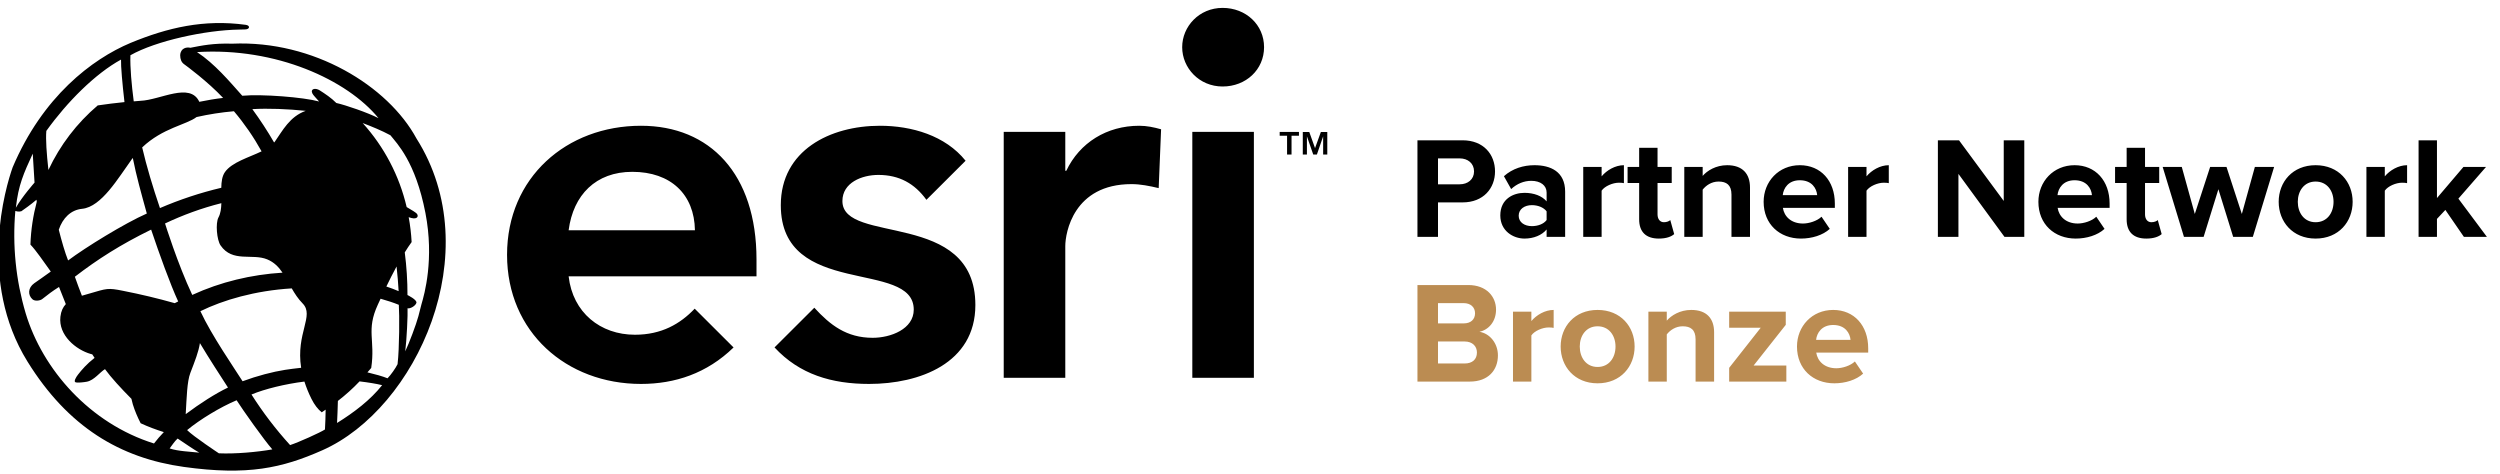 <svg width="190" height="36" viewBox="0 0 190 36" fill="none" xmlns="http://www.w3.org/2000/svg">
<g clip-path="url(#clip0_1413_3682)">
<path d="M92.916 0.6C91.137 0.6 89.846 2.01 89.846 3.586C89.846 5.162 91.137 6.574 92.916 6.574C94.696 6.574 96.069 5.288 96.069 3.586C96.069 1.887 94.695 0.6 92.916 0.6ZM90.616 28.711H95.295V10.024H90.616V28.711V28.711ZM48.714 9.558C43.061 9.558 38.536 13.488 38.536 19.367C38.536 25.244 43.061 29.179 48.714 29.179C51.295 29.179 53.722 28.379 55.751 26.407L52.797 23.459C51.695 24.616 50.28 25.44 48.252 25.44C45.636 25.44 43.53 23.764 43.216 21.003H57.494V19.718C57.494 13.214 53.947 9.558 48.714 9.558V9.558ZM43.216 17.498C43.568 14.81 45.285 13.059 48.053 13.059C50.98 13.059 52.774 14.774 52.815 17.498H43.216V17.498ZM64.023 15.28C64.023 13.877 65.506 13.294 66.756 13.294C68.343 13.294 69.512 13.95 70.408 15.186L73.385 12.217C71.843 10.297 69.288 9.558 66.87 9.558C63.087 9.558 59.341 11.424 59.341 15.592C59.341 22.717 69.445 19.679 69.445 23.532C69.445 25.012 67.689 25.673 66.325 25.673C64.341 25.673 63.094 24.706 61.888 23.387L58.864 26.404C60.764 28.457 63.216 29.179 66.052 29.179C69.874 29.179 74.128 27.62 74.128 23.182C74.128 15.901 64.023 18.628 64.023 15.28V15.28ZM81.037 12.98H80.962V10.024H76.283V28.711H80.962V18.703C80.962 17.693 81.585 13.993 85.994 13.993C86.672 13.993 87.349 14.128 88.06 14.297L88.243 9.826C87.702 9.673 87.159 9.558 86.581 9.558C84.121 9.558 82.053 10.842 81.038 12.98H81.037ZM17.654 3.319C16.191 3.275 15.332 3.463 14.467 3.631C14.207 3.564 13.722 3.635 13.694 4.198C13.694 4.5 13.79 4.734 13.982 4.872C14.174 5.009 15.778 6.192 16.956 7.442C16.391 7.505 15.778 7.608 15.148 7.738C14.444 6.221 12.184 7.601 10.682 7.661C10.506 7.668 10.338 7.691 10.164 7.703C9.999 6.436 9.881 5.123 9.911 4.199C11.857 3.099 15.62 2.287 18.176 2.248L18.625 2.236C19 2.232 19.03 1.935 18.677 1.887C15.501 1.453 12.75 2.094 9.924 3.26C6.983 4.498 3.242 7.344 0.962 12.715C0.428 14.212 -1.706 21.349 2.086 27.475C5.164 32.446 9.126 34.811 13.974 35.486C18.812 36.16 21.437 35.577 24.497 34.221C31.653 31.05 37.117 19.15 31.651 10.524C29.494 6.541 23.842 3.049 17.654 3.319V3.319ZM14.938 8.896C15.874 8.685 16.823 8.537 17.778 8.454C18.577 9.399 19.281 10.42 19.88 11.502C18.912 11.97 17.622 12.328 17.097 13.076C16.879 13.389 16.825 13.812 16.818 14.271C15.222 14.649 13.662 15.166 12.156 15.814C11.611 14.215 11.134 12.622 10.805 11.203C12.363 9.719 14.187 9.478 14.938 8.896V8.896ZM22.886 27.952C22.46 27.997 22.037 28.051 21.665 28.108C20.739 28.253 19.546 28.562 18.436 28.975C17.799 27.964 16.091 25.506 15.229 23.651C16.963 22.8 19.386 22.087 22.173 21.918C22.401 22.314 22.654 22.71 23.003 23.065C23.913 23.994 22.474 25.325 22.887 27.952H22.886ZM12.542 16.984C13.889 16.348 15.307 15.822 16.823 15.441C16.813 15.84 16.768 16.219 16.604 16.524C16.368 16.963 16.476 18.238 16.765 18.654C17.672 19.973 19.179 19.24 20.313 19.714C20.834 19.931 21.18 20.292 21.472 20.722C19.099 20.87 16.771 21.422 14.611 22.414C13.502 20.062 12.543 16.985 12.543 16.985L12.542 16.984ZM13.542 22.909C13.458 22.949 13.368 22.998 13.281 23.041C11.99 22.676 10.684 22.364 9.367 22.105C8.17 21.86 8.127 21.925 6.78 22.315C6.588 22.37 6.404 22.421 6.225 22.475C6.038 21.997 5.859 21.516 5.69 21.032C7.416 19.705 9.157 18.592 11.486 17.451C12.088 19.24 12.947 21.63 13.542 22.909V22.909ZM14.466 28.343C14.818 27.425 15.092 26.746 15.193 26.075C15.877 27.224 16.694 28.475 17.326 29.453C16.341 29.929 15.196 30.665 14.114 31.475C14.188 30.23 14.213 28.998 14.466 28.343V28.343ZM20.879 10.78C20.867 10.796 20.846 10.811 20.831 10.828C20.326 9.954 19.774 9.108 19.177 8.294C20.387 8.221 21.877 8.285 23.234 8.424C22.014 8.86 21.477 9.929 20.879 10.78V10.78ZM10.024 12.092C10.047 12.061 10.071 12.036 10.093 12.006C10.374 13.425 10.71 14.598 11.158 16.228C9.472 16.969 6.492 18.805 5.175 19.794C4.937 19.192 4.689 18.337 4.467 17.459C4.766 16.575 5.378 15.954 6.242 15.869C7.718 15.721 8.983 13.529 10.024 12.092V12.092ZM3.519 9.952C5.098 7.746 7.242 5.599 9.198 4.528C9.179 5.008 9.302 6.408 9.46 7.759C8.775 7.828 8.097 7.913 7.426 8.012C5.839 9.361 4.562 11.034 3.68 12.918C3.54 11.653 3.466 10.598 3.521 9.952H3.519ZM2.489 11.677C2.489 11.677 2.563 12.949 2.625 13.877C2.625 13.877 1.686 14.94 1.206 15.785C1.397 14.053 1.805 13.161 2.489 11.677ZM11.704 33.705C6.839 32.184 3.234 28.092 1.948 23.801C1.202 21.283 0.937 18.649 1.165 16.033C1.232 16.045 1.389 16.12 1.622 16.054C1.784 15.942 2.363 15.538 2.773 15.18L2.794 15.337C2.518 16.381 2.348 17.467 2.313 18.589C2.758 19.057 3.28 19.835 3.86 20.638C3.487 20.914 2.771 21.407 2.603 21.527C2.11 21.877 2.115 22.43 2.466 22.745C2.66 22.918 3.058 22.846 3.203 22.733C3.634 22.391 3.992 22.117 4.485 21.809C4.665 22.28 4.836 22.706 5.002 23.112C4.791 23.338 4.641 23.635 4.591 24.07C4.428 25.476 5.768 26.58 6.897 26.902C6.939 26.914 6.969 26.919 7.01 26.929C7.07 27.02 7.124 27.106 7.188 27.198C6.602 27.652 6.202 28.116 5.926 28.474C5.768 28.68 5.59 28.99 5.734 29.051C5.882 29.111 6.377 29.051 6.599 29.01C7.159 28.902 7.592 28.283 7.979 28.055C8.444 28.696 9.202 29.519 9.989 30.311C10.024 30.455 10.056 30.606 10.095 30.732C10.245 31.216 10.447 31.697 10.69 32.167C11.257 32.431 11.847 32.65 12.451 32.84C12.185 33.114 11.935 33.403 11.703 33.705H11.704ZM12.893 34.08C13.079 33.837 13.268 33.535 13.5 33.329C14.063 33.701 14.665 34.127 15.145 34.402C14.406 34.318 13.538 34.3 12.893 34.08V34.08ZM16.636 34.452C16.636 34.452 14.707 33.178 14.22 32.687C15.186 31.887 16.748 30.936 17.982 30.42C18.465 31.176 20.058 33.428 20.697 34.154C19.539 34.356 17.919 34.507 16.636 34.452V34.452ZM24.697 32.64C24.353 32.867 22.696 33.617 22.047 33.826C20.96 32.631 19.979 31.346 19.113 29.983C20.128 29.558 21.69 29.179 23.136 28.999C23.267 29.41 23.437 29.844 23.67 30.312C23.898 30.77 24.164 31.107 24.45 31.336C24.553 31.272 24.648 31.198 24.749 31.132C24.741 31.636 24.727 32.147 24.697 32.64ZM24.3 6.868C23.975 6.661 23.57 6.738 23.739 7.099C23.802 7.24 24.05 7.476 24.252 7.714C23.066 7.387 19.914 7.139 18.413 7.277C17.433 6.178 16.316 4.843 14.973 3.959C20.984 3.586 26.384 6.066 28.768 8.982C27.973 8.569 26.259 7.981 25.561 7.827C25.185 7.444 24.71 7.13 24.299 6.867L24.3 6.868ZM25.616 32.146C25.643 31.657 25.664 31.039 25.679 30.471C26.265 30.017 26.817 29.523 27.326 28.985C27.984 29.061 28.642 29.172 29.042 29.273C28.152 30.396 26.924 31.332 25.616 32.146V32.146ZM30.215 27.677C30.07 27.98 29.7 28.503 29.453 28.75C29.078 28.599 28.514 28.44 27.924 28.3C28.018 28.187 28.12 28.081 28.213 27.965C28.535 25.81 27.806 25.121 28.718 23.148L28.924 22.703C29.427 22.845 29.901 22.999 30.311 23.166C30.363 23.905 30.359 26.44 30.215 27.677V27.677ZM29.363 21.776C29.599 21.288 29.859 20.768 30.139 20.253C30.212 20.909 30.265 21.549 30.296 22.128C29.991 21.997 29.679 21.88 29.363 21.776V21.776ZM32.03 23.128L31.797 24.035C31.632 24.653 31.084 26.113 30.797 26.703C30.906 25.907 31.002 23.842 30.974 23.427C31.167 23.485 31.578 23.25 31.647 23.017C31.715 22.783 30.968 22.423 30.968 22.423C30.97 21.34 30.901 20.258 30.762 19.183C30.932 18.907 31.105 18.641 31.284 18.397C31.25 17.763 31.176 17.132 31.06 16.507C31.21 16.556 31.348 16.596 31.448 16.597C31.788 16.602 31.787 16.369 31.679 16.24C31.609 16.156 31.285 15.954 30.906 15.736C30.351 13.36 29.201 11.163 27.563 9.352C28.204 9.594 29.023 9.928 29.672 10.28C30.165 10.9 31.578 12.29 32.332 16.184C33.01 19.691 32.26 22.356 32.03 23.128V23.128ZM97.256 10.316V10.028H98.72V10.316H98.157V11.746H97.817V10.316H97.256ZM99.504 10.028L99.943 11.258L100.386 10.03H100.874V11.746H100.559V10.361L100.083 11.746H99.807L99.326 10.361V11.746H99.012V10.03H99.504V10.028Z" fill="black"/>
</g>
<path d="M109.288 18V15.382H111.158C112.742 15.382 113.622 14.304 113.622 13.028C113.622 11.741 112.753 10.663 111.158 10.663H107.726V18H109.288ZM110.938 14.007H109.288V12.038H110.938C111.554 12.038 112.027 12.412 112.027 13.028C112.027 13.633 111.554 14.007 110.938 14.007ZM118.951 18V14.568C118.951 13.039 117.84 12.555 116.619 12.555C115.783 12.555 114.947 12.808 114.298 13.391L114.848 14.37C115.288 13.963 115.816 13.743 116.377 13.743C117.081 13.743 117.543 14.095 117.543 14.634V15.305C117.191 14.887 116.575 14.656 115.86 14.656C115.013 14.656 114.023 15.118 114.023 16.372C114.023 17.56 115.013 18.132 115.86 18.132C116.553 18.132 117.18 17.879 117.543 17.439V18H118.951ZM116.421 17.186C115.871 17.186 115.42 16.9 115.42 16.394C115.42 15.888 115.871 15.591 116.421 15.591C116.872 15.591 117.312 15.756 117.543 16.064V16.724C117.312 17.032 116.872 17.186 116.421 17.186ZM121.723 18V14.491C121.954 14.15 122.57 13.886 123.032 13.886C123.197 13.886 123.318 13.897 123.417 13.919V12.555C122.757 12.555 122.108 12.94 121.723 13.402V12.687H120.326V18H121.723ZM126.072 18.132C126.655 18.132 127.029 17.978 127.238 17.791L126.941 16.724C126.864 16.812 126.666 16.889 126.457 16.889C126.149 16.889 125.973 16.636 125.973 16.295V13.908H127.051V12.687H125.973V11.235H124.576V12.687H123.696V13.908H124.576V16.669C124.576 17.626 125.093 18.132 126.072 18.132ZM133 18V14.249C133 13.215 132.439 12.555 131.262 12.555C130.404 12.555 129.744 12.973 129.403 13.369V12.687H128.006V18H129.403V14.414C129.645 14.106 130.063 13.798 130.613 13.798C131.207 13.798 131.592 14.051 131.592 14.788V18H133ZM136.874 18.132C137.699 18.132 138.535 17.879 139.063 17.395L138.436 16.471C138.095 16.801 137.479 16.988 137.028 16.988C136.126 16.988 135.598 16.449 135.499 15.8H139.448V15.47C139.448 13.743 138.381 12.555 136.786 12.555C135.18 12.555 134.036 13.798 134.036 15.338C134.036 17.043 135.257 18.132 136.874 18.132ZM138.106 14.832H135.488C135.543 14.304 135.917 13.699 136.786 13.699C137.71 13.699 138.062 14.326 138.106 14.832ZM141.854 18V14.491C142.085 14.15 142.701 13.886 143.163 13.886C143.328 13.886 143.449 13.897 143.548 13.919V12.555C142.888 12.555 142.239 12.94 141.854 13.402V12.687H140.457V18H141.854ZM153.846 18V10.663H152.284V15.272L148.885 10.663H147.279V18H148.841V13.215L152.339 18H153.846ZM157.756 18.132C158.581 18.132 159.417 17.879 159.945 17.395L159.318 16.471C158.977 16.801 158.361 16.988 157.91 16.988C157.008 16.988 156.48 16.449 156.381 15.8H160.33V15.47C160.33 13.743 159.263 12.555 157.668 12.555C156.062 12.555 154.918 13.798 154.918 15.338C154.918 17.043 156.139 18.132 157.756 18.132ZM158.988 14.832H156.37C156.425 14.304 156.799 13.699 157.668 13.699C158.592 13.699 158.944 14.326 158.988 14.832ZM163.121 18.132C163.704 18.132 164.078 17.978 164.287 17.791L163.99 16.724C163.913 16.812 163.715 16.889 163.506 16.889C163.198 16.889 163.022 16.636 163.022 16.295V13.908H164.1V12.687H163.022V11.235H161.625V12.687H160.745V13.908H161.625V16.669C161.625 17.626 162.142 18.132 163.121 18.132ZM171.216 18L172.833 12.687H171.37L170.38 16.262L169.214 12.687H167.971L166.805 16.262L165.815 12.687H164.363L165.98 18H167.476L168.598 14.381L169.72 18H171.216ZM175.985 18.132C177.745 18.132 178.801 16.845 178.801 15.338C178.801 13.831 177.745 12.555 175.985 12.555C174.236 12.555 173.18 13.831 173.18 15.338C173.18 16.845 174.236 18.132 175.985 18.132ZM175.985 16.889C175.116 16.889 174.632 16.174 174.632 15.338C174.632 14.513 175.116 13.798 175.985 13.798C176.865 13.798 177.349 14.513 177.349 15.338C177.349 16.174 176.865 16.889 175.985 16.889ZM181.245 18V14.491C181.476 14.15 182.092 13.886 182.554 13.886C182.719 13.886 182.84 13.897 182.939 13.919V12.555C182.279 12.555 181.63 12.94 181.245 13.402V12.687H179.848V18H181.245ZM189.004 18L186.837 15.096L188.938 12.687H187.222L185.209 15.052V10.663H183.812V18H185.209V16.636L185.847 15.954L187.255 18H189.004Z" fill="black"/>
<path d="M111.708 29C113.116 29 113.842 28.12 113.842 27.009C113.842 26.096 113.226 25.337 112.434 25.216C113.127 25.073 113.699 24.446 113.699 23.533C113.699 22.554 112.984 21.663 111.587 21.663H107.726V29H111.708ZM111.246 24.578H109.288V23.038H111.246C111.774 23.038 112.104 23.357 112.104 23.808C112.104 24.281 111.774 24.578 111.246 24.578ZM111.312 27.625H109.288V25.953H111.312C111.917 25.953 112.247 26.327 112.247 26.789C112.247 27.317 111.895 27.625 111.312 27.625ZM116.384 29V25.491C116.615 25.15 117.231 24.886 117.693 24.886C117.858 24.886 117.979 24.897 118.078 24.919V23.555C117.418 23.555 116.769 23.94 116.384 24.402V23.687H114.987V29H116.384ZM121.415 29.132C123.175 29.132 124.231 27.845 124.231 26.338C124.231 24.831 123.175 23.555 121.415 23.555C119.666 23.555 118.61 24.831 118.61 26.338C118.61 27.845 119.666 29.132 121.415 29.132ZM121.415 27.889C120.546 27.889 120.062 27.174 120.062 26.338C120.062 25.513 120.546 24.798 121.415 24.798C122.295 24.798 122.779 25.513 122.779 26.338C122.779 27.174 122.295 27.889 121.415 27.889ZM130.272 29V25.249C130.272 24.215 129.711 23.555 128.534 23.555C127.676 23.555 127.016 23.973 126.675 24.369V23.687H125.278V29H126.675V25.414C126.917 25.106 127.335 24.798 127.885 24.798C128.479 24.798 128.864 25.051 128.864 25.788V29H130.272ZM135.762 29V27.779H133.276L135.718 24.688V23.687H131.417V24.908H133.815L131.417 27.955V29H135.762ZM139.409 29.132C140.234 29.132 141.07 28.879 141.598 28.395L140.971 27.471C140.63 27.801 140.014 27.988 139.563 27.988C138.661 27.988 138.133 27.449 138.034 26.8H141.983V26.47C141.983 24.743 140.916 23.555 139.321 23.555C137.715 23.555 136.571 24.798 136.571 26.338C136.571 28.043 137.792 29.132 139.409 29.132ZM140.641 25.832H138.023C138.078 25.304 138.452 24.699 139.321 24.699C140.245 24.699 140.597 25.326 140.641 25.832Z" fill="#BB8C52"/>
<defs>
<clipPath id="clip0_1413_3682">
<rect width="101" height="36" fill="white"/>
</clipPath>
</defs>
</svg>
